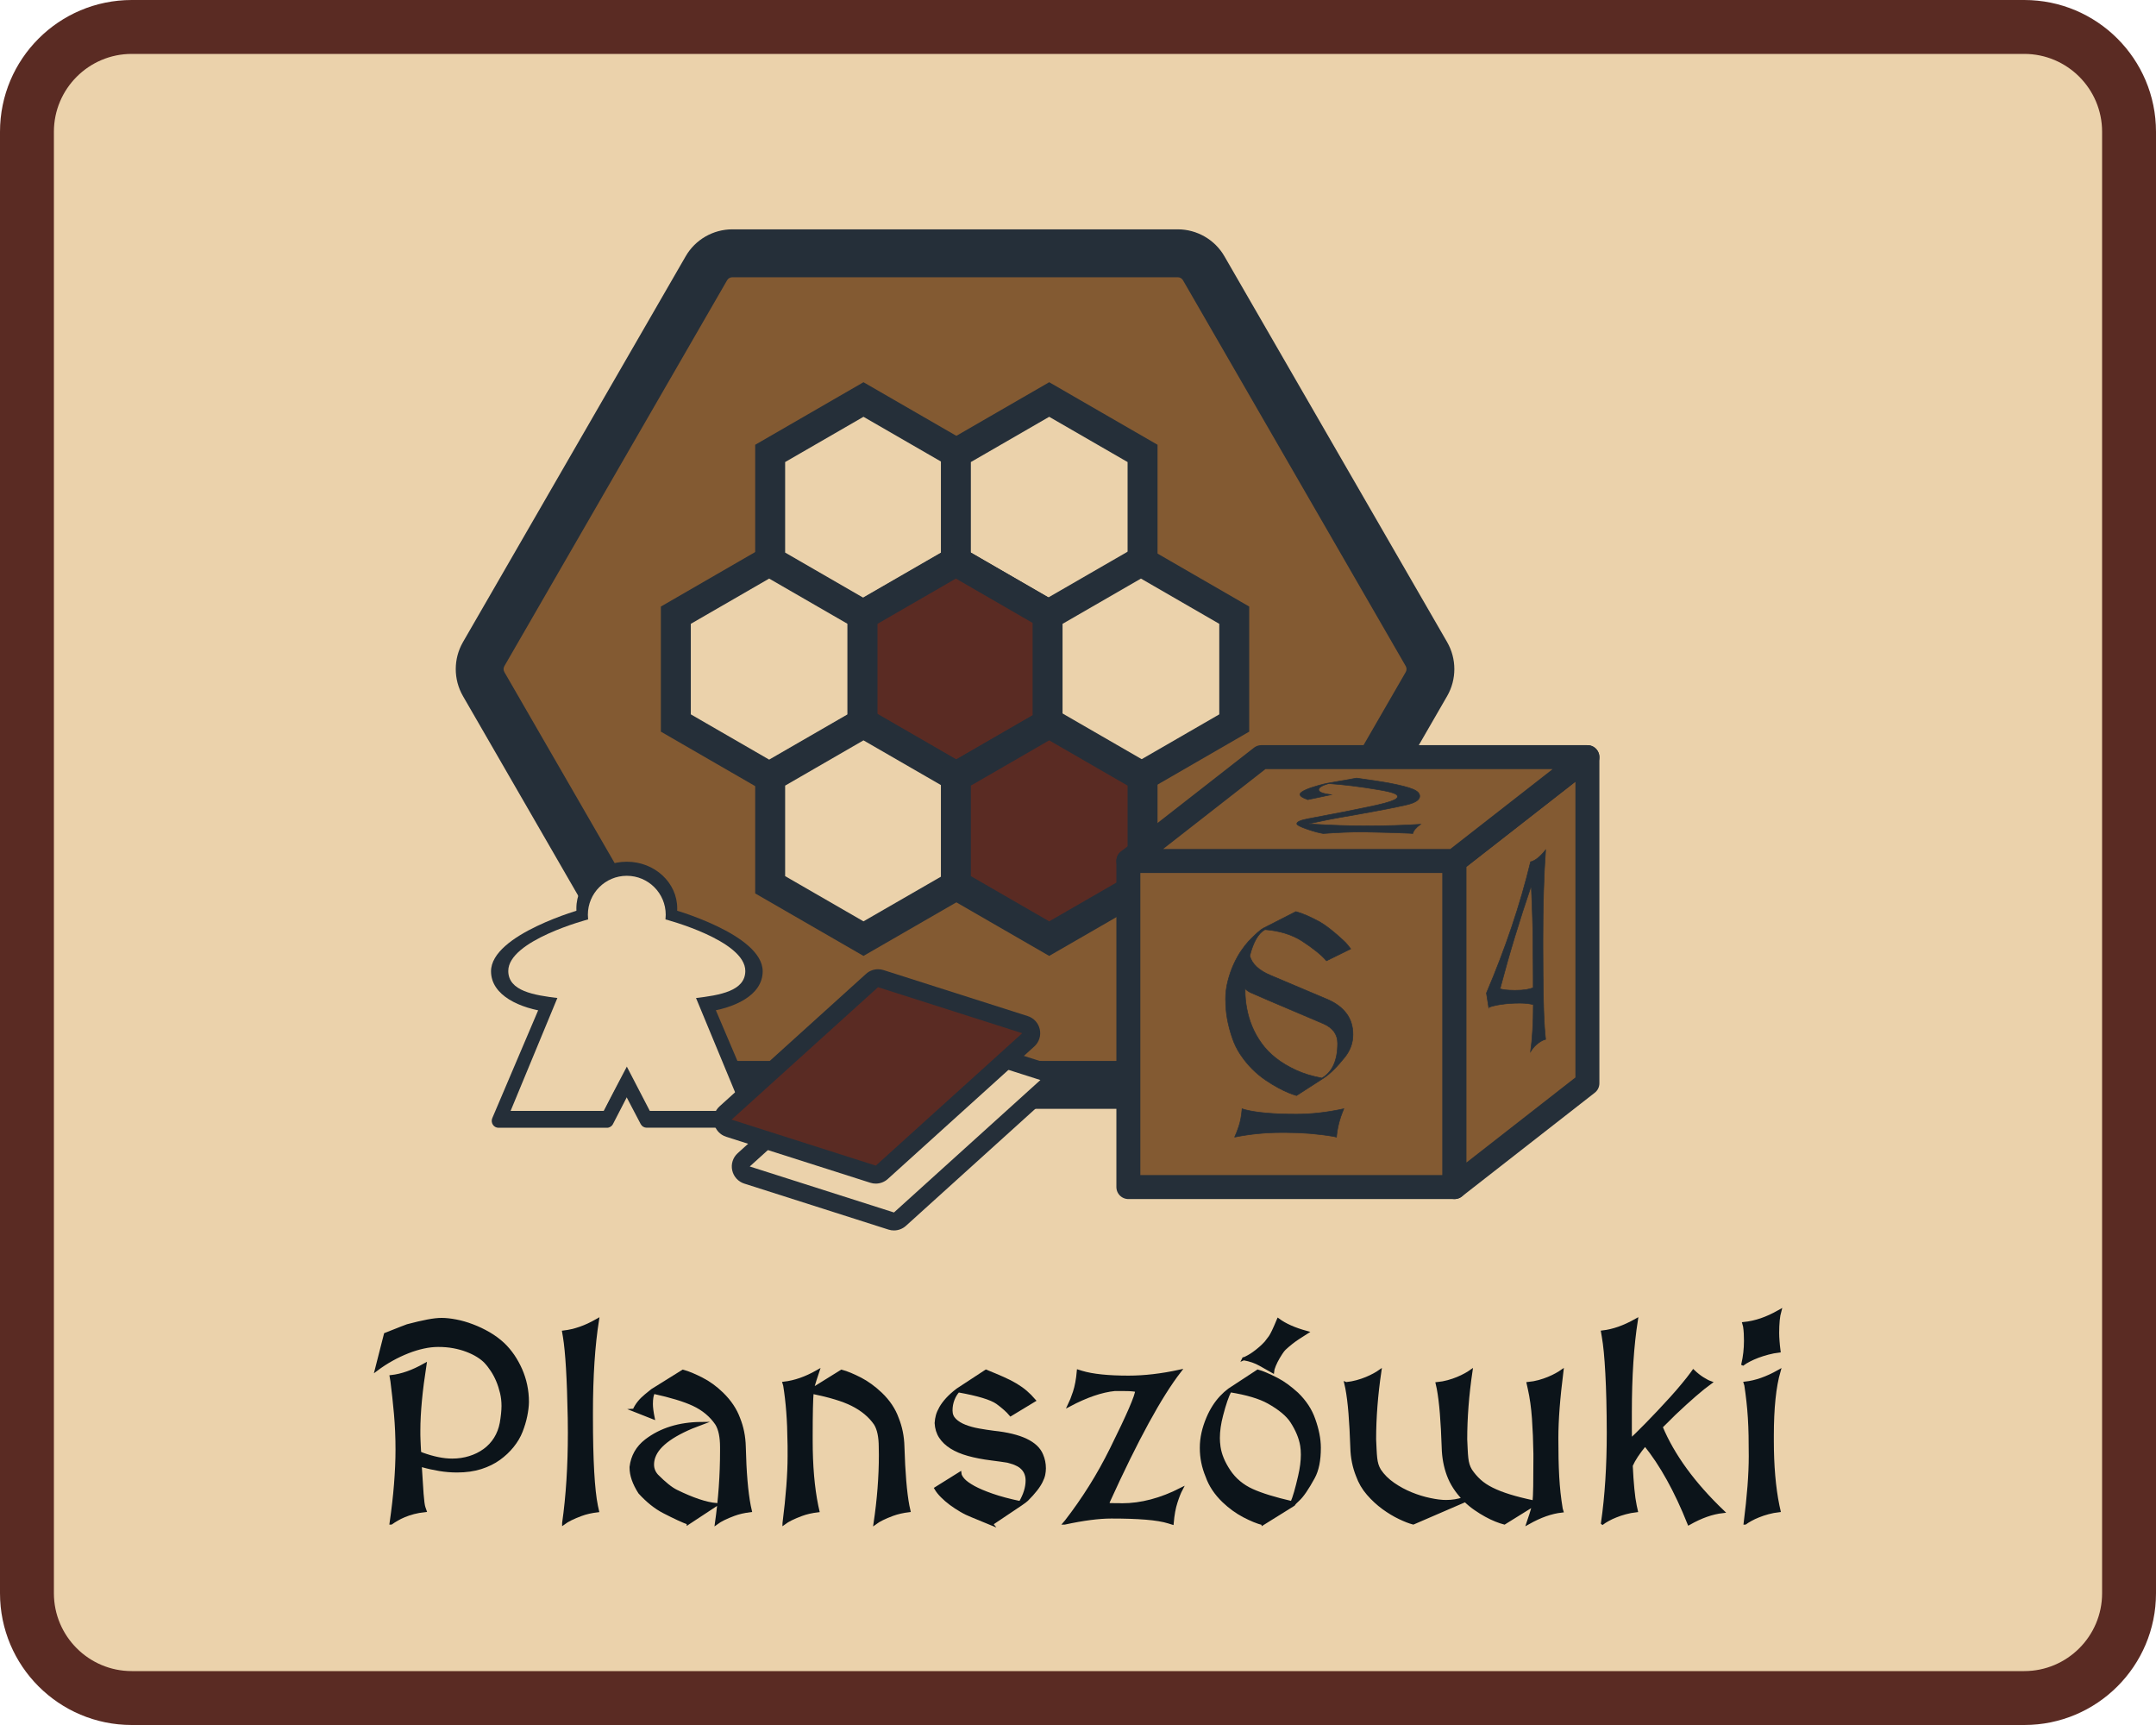 <?xml version="1.0" encoding="UTF-8"?>
<svg id="Warstwa_1" data-name="Warstwa 1" xmlns="http://www.w3.org/2000/svg" viewBox="0 0 360 288">
  <defs>
    <style>
      .cls-1 {
        stroke-linejoin: round;
        stroke-width: 4px;
      }

      .cls-1, .cls-2, .cls-3, .cls-4 {
        stroke: #252f39;
      }

      .cls-1, .cls-5 {
        fill: #835a32;
      }

      .cls-6 {
        fill: #0c141a;
        stroke: #0c141a;
        stroke-width: .5px;
      }

      .cls-6, .cls-2, .cls-3, .cls-4 {
        stroke-miterlimit: 10;
      }

      .cls-2 {
        stroke-width: .1px;
      }

      .cls-2, .cls-7 {
        fill: #252f39;
      }

      .cls-8, .cls-3 {
        fill: #ebd2ab;
      }

      .cls-9, .cls-4 {
        fill: #5a2b23;
      }

      .cls-3, .cls-4 {
        stroke-width: 5px;
      }
    </style>
  </defs>
  <g>
    <rect class="cls-8" x="4.5" y="4.5" width="351" height="279" rx="17.5" ry="17.5"/>
    <path class="cls-9" d="M338,9c7.17,0,13,5.83,13,13v244c0,7.17-5.83,13-13,13H22c-7.17,0-13-5.83-13-13V22c0-7.17,5.83-13,13-13h316M338,0H22C9.85,0,0,9.85,0,22v244c0,12.15,9.85,22,22,22h316c12.15,0,22-9.85,22-22V22c0-12.15-9.85-22-22-22h0Z"/>
  </g>
  <g id="Planszwki">
    <g>
      <path class="cls-6" d="M65.3,254.29c.33-2.29.58-4.45.74-6.49.16-2.03.25-3.96.25-5.77,0-2.09-.09-4.1-.26-6-.17-1.91-.37-3.72-.59-5.44l-.13-.76c.91-.1,1.82-.32,2.73-.64.91-.32,1.88-.77,2.93-1.36-.34,2.18-.6,4.19-.77,6.01-.17,1.83-.26,3.49-.26,4.98v.74c0,.22,0,.47.02.74s.03.58.04.94c.01.36.04.8.07,1.32l.43.2c1.86.67,3.52,1.01,5,1.01,1.03,0,2-.14,2.92-.43.91-.28,1.74-.69,2.47-1.22.73-.53,1.34-1.18,1.82-1.95s.81-1.63.99-2.59c.09-.54.16-1.04.21-1.51s.08-.92.08-1.34c0-.75-.08-1.48-.25-2.19s-.38-1.38-.65-2.02-.58-1.22-.93-1.75c-.35-.53-.71-1-1.09-1.4-.34-.36-.78-.7-1.31-1.03-.53-.33-1.13-.62-1.81-.88s-1.41-.46-2.21-.61c-.8-.15-1.66-.22-2.57-.22-.78,0-1.6.09-2.46.28s-1.73.45-2.61.8-1.77.76-2.66,1.26c-.89.49-1.75,1.05-2.59,1.68l1.5-5.88c1.17-.46,2.05-.82,2.65-1.05.6-.24.93-.37.99-.38,1.35-.36,2.49-.62,3.43-.8s1.72-.26,2.33-.26c.7,0,1.5.09,2.39.26s1.8.43,2.74.79c.94.35,1.85.79,2.74,1.3.89.52,1.69,1.11,2.41,1.78.6.57,1.14,1.22,1.64,1.94.49.73.92,1.5,1.28,2.32.36.82.64,1.68.83,2.58.19.9.29,1.84.29,2.83-.01.7-.11,1.48-.28,2.32s-.43,1.7-.77,2.57-.83,1.69-1.46,2.47c-.63.78-1.37,1.48-2.23,2.1s-1.87,1.12-3.03,1.49c-1.16.37-2.49.56-3.98.56-.99,0-1.96-.08-2.93-.24-.96-.16-1.93-.37-2.88-.64l-.34-.07c.12,2,.22,3.59.31,4.77s.19,1.93.31,2.28l.18.52c-.7.07-1.34.19-1.91.34-.57.15-1.08.32-1.55.52-.46.19-.88.4-1.23.61-.36.21-.68.41-.96.61Z"/>
      <path class="cls-6" d="M94.11,254.29c.64-4.49.96-9.51.96-15.08,0-.82,0-1.63-.02-2.42-.12-6.55-.39-11.1-.81-13.64l-.13-.76c1.83-.21,3.66-.85,5.5-1.91l.16-.09c-.67,4.25-1.01,9.39-1.01,15.44v.79c0,7.18.28,12.12.83,14.81l.18.81c-1.02.12-1.93.33-2.74.63-1.3.48-2.27.96-2.92,1.44Z"/>
      <path class="cls-6" d="M114.91,254.29c-.85-.3-2.21-.93-4.06-1.88-1.39-.72-2.74-1.8-4.04-3.23-.96-1.5-1.44-2.88-1.44-4.15v-.11c.22-1.81,1.06-3.28,2.51-4.4,2.45-1.88,5.53-2.84,9.22-2.87-4.56,1.68-7.2,3.55-7.92,5.61-.15.43-.22.85-.22,1.26,0,.69.24,1.3.72,1.84,1.29,1.3,2.37,2.17,3.25,2.6,2.71,1.33,4.94,2.08,6.69,2.24l-4.71,3.1ZM105.89,235.44c.39-.9,1.05-1.72,1.97-2.47l1.05-.85,5.12-3.19c.85.22,1.91.66,3.16,1.3,1.2.61,2.32,1.43,3.37,2.45,1.32,1.29,2.24,2.67,2.78,4.15.58,1.44.9,3.01.94,4.71.1,4.25.38,7.54.83,9.87l.18.81c-1.02.12-1.93.33-2.74.63-1.3.48-2.27.96-2.92,1.44.57-4.04.85-8.06.85-12.05v-.61c0-1.71-.27-3.01-.81-3.9-.94-1.39-2.24-2.48-3.9-3.25-1.5-.7-3.71-1.38-6.64-2.02-.24.37-.36,1.02-.36,1.95,0,.58.1,1.35.29,2.29l-3.19-1.26Z"/>
      <path class="cls-6" d="M130.91,254.29c.57-4.49.85-8.21.85-11.18,0-1.48,0-2.29-.02-2.42-.03-3.49-.27-6.62-.72-9.4l-.11-.36c1.81-.21,3.64-.85,5.5-1.91l.16-.09c-.3.88-.62,1.9-.96,3.05l4.91-3.05c.85.22,1.91.66,3.16,1.3,1.17.61,2.29,1.43,3.37,2.45,1.32,1.26,2.24,2.64,2.78,4.15.58,1.44.9,3.01.94,4.71.13,4.35.41,7.64.83,9.87l.18.81c-1,.12-1.91.33-2.74.63-1.3.48-2.27.96-2.92,1.44.58-3.92.88-7.71.88-11.38-.01-.48-.02-.91-.02-1.28,0-1.72-.27-3.02-.81-3.9-.9-1.32-2.2-2.4-3.9-3.25-1.5-.75-3.71-1.42-6.64-2.02h-.02c-.1,1.09-.16,3.52-.16,7.27v.79c0,4.2.31,7.84.94,10.91l.18.81c-1.02.12-1.93.33-2.74.63-1.3.48-2.27.96-2.92,1.44Z"/>
      <path class="cls-6" d="M165.58,254.43c-1.18-.49-2.27-.94-3.28-1.35-.61-.24-1.22-.53-1.83-.89s-1.18-.73-1.72-1.13c-.54-.4-1.02-.82-1.46-1.26s-.78-.87-1.03-1.3l4.02-2.51c.03.31.22.67.58,1.07.36.4.94.81,1.73,1.25.79.43,1.82.87,3.09,1.31,1.26.44,2.82.86,4.68,1.25.76-1.3,1.14-2.53,1.14-3.68,0-1.56-.9-2.58-2.69-3.07l-.56-.16c-.34-.06-.74-.12-1.2-.18-.46-.06-.96-.13-1.51-.2-1.44-.18-2.72-.43-3.84-.74s-2.07-.71-2.85-1.2-1.38-1.06-1.82-1.73-.67-1.44-.72-2.32c.03-.46.1-.89.21-1.28s.3-.82.56-1.28.62-.94,1.07-1.44c.45-.49,1.02-1.01,1.73-1.55l4.76-3.12c1.11.45,2.06.85,2.87,1.21.81.36,1.52.72,2.13,1.09.61.37,1.16.76,1.64,1.17.48.41.95.89,1.41,1.42l-3.93,2.38c-.52-.63-1.27-1.29-2.24-2-1.02-.72-3.19-1.38-6.51-1.97l-.02.02c-.34.37-.63.84-.85,1.4s-.34,1.18-.34,1.85.22,1.17.65,1.59c.43.42.99.76,1.68,1.03s1.45.48,2.3.63c.85.15,1.67.28,2.48.38,4.52.48,7.2,1.75,8.03,3.81.3.7.45,1.44.45,2.22,0,.34-.04.69-.11,1.04s-.22.74-.43,1.16c-.21.42-.5.88-.89,1.37-.38.49-.88,1.05-1.49,1.66-.15.15-.49.4-1.01.76l-4.89,3.28Z"/>
      <path class="cls-6" d="M177.77,254.29l.25-.29c1.44-1.86,2.78-3.78,4.04-5.79,1.26-2,2.43-4.11,3.52-6.31,2.81-5.67,4.22-8.92,4.22-9.76-.48-.07-.9-.12-1.26-.13s-.74-.02-1.16-.02h-1.22c-2.23.22-4.76,1.09-7.61,2.6.25-.51.54-1.23.85-2.17s.53-2.1.65-3.49l.58.18c1.8.54,4.4.81,7.81.81,2.65,0,5.49-.33,8.53-.99-3.22,4.16-7.18,11.41-11.89,21.77l-.13.49c.49.01.86.02,1.09.02h.7c.23,0,.44,0,.62.02,3.19,0,6.48-.87,9.87-2.6-.27.51-.56,1.23-.86,2.17-.31.94-.52,2.1-.64,3.49l-.58-.18c-.96-.3-2.24-.51-3.84-.64-1.6-.13-3.52-.19-5.74-.19-2.09,0-4.69.34-7.79,1.01Z"/>
      <path class="cls-6" d="M210.87,254.38c-.9-.22-1.96-.66-3.19-1.3-1.21-.64-2.33-1.46-3.37-2.45-1.32-1.27-2.24-2.66-2.76-4.15-.64-1.53-.96-3.1-.96-4.71v-.09c0-1.6.37-3.25,1.1-4.96.58-1.36,1.32-2.52,2.22-3.48.42-.45.87-.85,1.35-1.21l4.76-3.12c.73.19,1.8.65,3.21,1.37,1.05.54,2.16,1.35,3.34,2.42,1.33,1.29,2.27,2.72,2.81,4.29.6,1.68.91,3.23.92,4.67v.09c0,2.06-.33,3.7-.99,4.91-1.02,1.87-1.87,3.11-2.56,3.73-.37.33-.63.6-.76.81l-5.12,3.19ZM205.39,232.21l-.02.02c-.43.81-.9,2.16-1.39,4.06-.36,1.36-.54,2.63-.54,3.81,0,.46.04.95.11,1.46.19,1.32.75,2.66,1.66,4.02.94,1.42,2.24,2.51,3.88,3.25,1.54.7,3.75,1.38,6.62,2.04l.02-.02c.36-.81.79-2.29,1.28-4.44.3-1.3.45-2.48.45-3.55,0-.57-.04-1.07-.11-1.5-.22-1.32-.78-2.66-1.66-4.02-.72-1.11-2.01-2.18-3.88-3.23-1.47-.82-3.61-1.46-6.42-1.91ZM207.64,226.88c.58-.24,1.16-.56,1.71-.96.78-.56,1.45-1.15,2-1.75.13-.15.37-.46.72-.94.27-.37.73-1.33,1.37-2.87,1.15.85,2.73,1.55,4.75,2.1l-1.5.96c-.75.5-1.48,1.08-2.2,1.75-.16.15-.36.4-.58.74-.64.97-1.09,1.86-1.34,2.67-.07.24-.11.37-.11.38l-2-1.13c-.8-.46-1.73-.79-2.81-.97Z"/>
      <path class="cls-6" d="M224.76,231c.63-.06,1.23-.17,1.81-.33.58-.16,1.11-.34,1.59-.54s.92-.41,1.3-.62c.38-.21.7-.4.95-.58-.58,3.93-.88,7.73-.88,11.38.03.64.06,1.22.08,1.73.02.51.06.97.1,1.38s.12.79.22,1.12.25.65.43.95c.58.87,1.35,1.63,2.29,2.28.94.65,1.94,1.19,3,1.62s2.1.75,3.13.96c1.03.22,1.92.33,2.67.33,1.05,0,2.02-.16,2.92-.47-1.17-1.21-2.01-2.52-2.54-3.94-.52-1.41-.81-2.94-.85-4.59-.07-2.18-.18-4.1-.31-5.73s-.31-3.02-.52-4.14l-.18-.81c.63-.06,1.23-.17,1.81-.33.58-.16,1.11-.34,1.59-.54.49-.2.92-.41,1.3-.62.38-.21.7-.4.95-.58-.58,3.93-.88,7.73-.88,11.38.03.64.06,1.22.08,1.73s.06.97.1,1.38c.04.41.12.79.22,1.12s.25.65.43.95c.43.64.93,1.22,1.49,1.73s1.25.97,2.08,1.38c.82.41,1.8.79,2.93,1.14,1.13.35,2.48.69,4.05,1.02h.02c.06-.55.1-1.43.12-2.64.02-1.2.03-2.75.03-4.63v-.79c-.03-2.09-.11-4.05-.24-5.87-.13-1.82-.36-3.5-.71-5.04l-.18-.81c.63-.06,1.23-.17,1.81-.33s1.11-.34,1.59-.54c.49-.2.92-.41,1.3-.62.38-.21.7-.4.95-.58-.28,2.26-.5,4.31-.64,6.16-.14,1.85-.21,3.52-.21,5.02,0,1.23.01,2.36.03,3.41.02,1.05.06,2.05.11,3,.05.95.13,1.87.22,2.75.1.88.22,1.77.37,2.67l.11.36c-.91.1-1.82.32-2.73.64-.91.32-1.88.77-2.93,1.36.15-.43.31-.91.47-1.42.16-.52.33-1.06.49-1.63l-4.91,3.05c-.4-.1-.87-.26-1.4-.47s-1.08-.47-1.66-.79c-.58-.31-1.16-.68-1.76-1.09-.6-.41-1.17-.88-1.71-1.4l-8.68,3.75c-.63-.16-1.39-.46-2.29-.89-.9-.43-1.8-.97-2.72-1.64-.91-.67-1.76-1.45-2.54-2.35-.78-.9-1.37-1.91-1.77-3.03-.58-1.44-.9-3.01-.94-4.71-.07-2.18-.18-4.1-.31-5.73-.13-1.64-.31-3.02-.52-4.14l-.18-.81Z"/>
      <path class="cls-6" d="M267.57,254.29c.33-2.26.57-4.64.73-7.14.16-2.5.24-5.15.24-7.94-.01-3.95-.09-7.26-.24-9.94-.14-2.68-.34-4.72-.59-6.13l-.13-.76c.9-.1,1.8-.32,2.72-.64.91-.32,1.89-.77,2.94-1.36-.67,4.25-1.01,9.39-1.01,15.44v2.77c0,.64,0,1.25.02,1.85.19-.18.53-.5,1-.95s1.02-1,1.64-1.64,1.29-1.33,2.01-2.09c.72-.76,1.42-1.52,2.12-2.29.7-.77,1.35-1.52,1.96-2.26.61-.73,1.13-1.39,1.55-1.97l.22-.31c.52.49,1.04.91,1.56,1.23.52.33.95.55,1.29.67-1.47,1.06-3.46,2.79-5.99,5.18l-2.24,2.22c1.99,4.76,5.42,9.47,10.3,14.14-.91.1-1.82.32-2.73.64s-1.88.77-2.93,1.36c-2.18-5.46-4.62-9.86-7.32-13.19-1.11,1.35-1.88,2.51-2.31,3.5.07,1.5.16,2.8.27,3.92.1,1.11.24,2.05.4,2.82l.18.81c-.64.07-1.25.19-1.83.35s-1.11.33-1.59.53c-.49.19-.92.4-1.3.61-.38.21-.69.4-.93.58Z"/>
      <path class="cls-6" d="M291.02,227.72c.28-1.23.43-2.51.43-3.86,0-.4-.01-.81-.03-1.21s-.06-.81-.12-1.21l-.13-.47c1.93-.19,3.88-.86,5.86-2l.16-.09c-.24.85-.36,2.07-.36,3.66,0,.42.02.88.06,1.38.04.5.09,1.05.17,1.65-.61.07-1.22.19-1.83.35-.61.16-1.17.34-1.71.54-.53.2-1.01.42-1.44.64-.43.22-.77.43-1.04.63ZM291.4,254.29c.28-2.26.5-4.31.64-6.16.14-1.85.21-3.52.21-5.02,0-1.21-.01-2.35-.03-3.4-.02-1.05-.06-2.06-.12-3.01-.06-.95-.14-1.87-.24-2.75-.1-.88-.21-1.77-.35-2.67l-.11-.36c.91-.1,1.82-.32,2.73-.64.91-.32,1.83-.74,2.77-1.27l.16-.09c-.75,2.59-1.12,6.19-1.12,10.79v.79c0,4.2.31,7.84.94,10.91l.18.81c-.64.07-1.25.19-1.83.35s-1.11.33-1.59.53c-.49.19-.92.4-1.3.61-.38.21-.69.4-.93.58Z"/>
    </g>
    <g>
      <path class="cls-5" d="M122.28,181.13c-1.78,0-3.44-.96-4.33-2.5l-37.19-64.42c-.89-1.54-.89-3.46,0-5l37.19-64.41c.89-1.54,2.55-2.5,4.33-2.5h74.38c1.78,0,3.44.96,4.33,2.5l37.19,64.42c.89,1.54.89,3.46,0,5l-37.19,64.42c-.89,1.54-2.55,2.5-4.33,2.5h-74.38Z"/>
      <path class="cls-7" d="M196.66,46.29c.36,0,.69.19.87.5l37.19,64.42c.18.31.18.69,0,1l-37.19,64.42c-.18.31-.51.5-.87.5h-74.38c-.36,0-.69-.19-.87-.5l-37.19-64.42c-.18-.31-.18-.69,0-1l37.19-64.42c.18-.31.51-.5.87-.5h74.38M196.66,38.29h-74.38c-3.21,0-6.19,1.72-7.79,4.5l-37.19,64.42c-1.6,2.78-1.6,6.22,0,9l37.19,64.42c1.6,2.78,4.59,4.5,7.79,4.5h74.38c3.21,0,6.19-1.72,7.79-4.5l37.19-64.42c1.6-2.78,1.6-6.22,0-9l-37.19-64.42c-1.6-2.78-4.59-4.5-7.79-4.5h0Z"/>
    </g>
    <g>
      <polygon class="cls-3" points="159.77 93.7 159.77 75.7 144.18 66.7 128.6 75.7 128.6 93.7 144.18 102.7 159.77 93.7"/>
      <polygon class="cls-3" points="190.78 93.7 190.78 75.7 175.19 66.7 159.61 75.7 159.61 93.7 175.19 102.7 190.78 93.7"/>
      <polygon class="cls-3" points="144.02 120.71 144.02 102.71 128.43 93.71 112.85 102.71 112.85 120.71 128.43 129.71 144.02 120.71"/>
      <polygon class="cls-4" points="175.19 120.71 175.19 102.71 159.61 93.71 144.02 102.71 144.02 120.71 159.61 129.71 175.19 120.71"/>
      <polygon class="cls-3" points="206.09 120.71 206.09 102.71 190.51 93.71 174.92 102.71 174.92 120.71 190.51 129.71 206.09 120.71"/>
      <polygon class="cls-3" points="159.77 147.72 159.77 129.72 144.18 120.72 128.6 129.72 128.6 147.72 144.18 156.71 159.77 147.72"/>
      <polygon class="cls-4" points="190.78 147.72 190.78 129.72 175.19 120.72 159.61 129.72 159.61 147.72 175.19 156.71 190.78 147.72"/>
    </g>
    <g>
      <rect class="cls-1" x="188.41" y="143.74" width="54.45" height="54.45"/>
      <polygon class="cls-1" points="242.86 198.19 265.06 180.86 265.06 126.41 242.86 143.74 242.86 198.19"/>
      <polygon class="cls-1" points="265.06 126.41 210.61 126.41 188.41 143.74 242.86 143.74 265.06 126.41"/>
      <path class="cls-2" d="M204.64,166.88c0-1.07.13-2.11.39-3.11.26-1,.58-1.93.97-2.78.39-.85.8-1.6,1.25-2.25.45-.65.85-1.17,1.22-1.57,1.19-1.23,2.02-1.97,2.48-2.2l5.43-2.77c.57.15,1.19.37,1.85.66.66.29,1.38.65,2.16,1.07.46.26,1.03.65,1.7,1.17.67.52,1.43,1.18,2.29,1.98.23.2.43.42.61.65.18.23.36.46.55.69l-4.05,1.99c-.43-.5-.99-1.03-1.68-1.58s-1.49-1.13-2.43-1.74c-1.69-1.07-3.75-1.7-6.16-1.89-1.1.6-1.95,2.06-2.54,4.39.38,1.36,1.54,2.44,3.48,3.25l9.58,4.05c1.36.6,2.39,1.38,3.1,2.34.71.96,1.07,2.12,1.07,3.48,0,.73-.12,1.41-.35,2.03-.23.62-.56,1.2-.98,1.73-.66.83-1.29,1.54-1.88,2.12s-1.16,1.06-1.7,1.41l-4.51,2.91c-.27-.07-.67-.21-1.21-.42-.54-.21-1.14-.5-1.82-.86s-1.4-.81-2.16-1.32c-.76-.52-1.49-1.12-2.2-1.83s-1.36-1.5-1.95-2.38c-.6-.88-1.08-1.87-1.44-2.97-.35-1.04-.62-2.09-.8-3.13-.18-1.04-.27-2.09-.25-3.15ZM207.9,165.43c0,.94.09,1.91.28,2.91.18,1,.47,2,.87,2.98.4.98.93,1.93,1.59,2.85s1.46,1.75,2.41,2.49c.95.75,2.06,1.41,3.33,2,1.27.59,2.72,1.03,4.35,1.33,1.75-1.02,2.62-2.95,2.62-5.8,0-1.5-.8-2.6-2.4-3.29-3.82-1.61-6.74-2.85-8.75-3.72-2.01-.87-3.12-1.35-3.33-1.44-.35-.16-.68-.39-.98-.67v.37Z"/>
      <path class="cls-2" d="M206.15,189.85c.21-.43.45-1.03.71-1.81.26-.78.44-1.76.54-2.92l.49.15c1.93.5,4.79.75,8.58.75,2.53,0,5.16-.3,7.91-.9-.36.86-.64,1.68-.83,2.44-.19.76-.32,1.53-.39,2.29l-.47-.11c-2.6-.44-5.28-.66-8.04-.66h-.66c-2.69,0-5.31.26-7.85.77Z"/>
      <path class="cls-2" d="M248.58,168.21l-.38-2.41c3.19-7.49,5.65-14.79,7.37-21.91.41-.1.81-.32,1.21-.64.4-.32.84-.77,1.3-1.35-.3,4.18-.45,9.18-.45,15v1.11c0,3.58.04,6.59.09,9.03.05,2.44.15,4.33.28,5.68l.08.8c-.29.08-.56.19-.81.35-.26.16-.49.33-.71.52-.22.19-.41.39-.57.6s-.31.4-.42.58c.15-1.07.27-2.25.34-3.55.08-1.3.12-2.73.12-4.29-.27-.07-.58-.13-.95-.18-.37-.04-.79-.07-1.27-.07-1.14,0-2.16.07-3.06.2-.9.13-1.63.3-2.18.51ZM255.69,147.86c-.96,2.81-1.87,5.64-2.74,8.49-.87,2.85-1.69,5.76-2.48,8.74.23.08.53.13.92.18.38.04.86.07,1.42.07h.28c1.32,0,2.29-.15,2.92-.45v-1.34c0-.19,0-.81-.01-1.86,0-1.05-.02-2.54-.03-4.49,0-1.13-.03-2.47-.08-4.01-.05-1.54-.11-3.32-.2-5.33Z"/>
      <path class="cls-2" d="M218.33,133.48c-.84-.28-1.26-.56-1.26-.85,0-.13.1-.26.29-.4.19-.14.44-.27.74-.4.3-.13.63-.25.99-.37s.71-.22,1.05-.32.64-.17.91-.24c.27-.06.45-.1.56-.12l4.91-.87c2.95.42,4.72.69,5.31.81,1,.19,1.83.37,2.5.54s1.21.34,1.61.51c.4.17.68.35.85.53.17.18.26.39.27.61,0,.64-.75,1.13-2.24,1.47-.84.2-1.94.42-3.3.69-1.36.26-3,.57-4.92.91-1.05.17-2.06.35-3.03.53-.97.18-1.83.34-2.58.5-.75.15-1.56.32-2.43.51l-.04.04.7.04c2.98.19,6.01.29,9.08.29s6.15-.09,8.9-.27c-.39.28-.68.54-.89.79s-.34.5-.41.75l-.5-.04c-1.45-.07-4-.15-7.64-.22h-.64c-1.65,0-3.71.09-6.17.26-.72-.11-1.59-.35-2.61-.7-1.2-.41-1.8-.72-1.8-.93,0-.33.64-.6,1.92-.84l6.27-1.2c1.44-.29,2.69-.55,3.77-.77,1.08-.22,1.98-.43,2.69-.62s1.26-.38,1.62-.55c.36-.18.54-.36.54-.55,0-.12-.05-.22-.15-.31-.1-.09-.27-.18-.51-.27-.24-.09-.56-.18-.95-.27s-.89-.19-1.49-.29c-3.1-.53-5.9-.87-8.4-1.04-1.1.32-1.66.66-1.66,1.03,0,.19.16.35.47.48s.84.25,1.59.36l-3.91.82Z"/>
    </g>
    <g>
      <ellipse class="cls-7" cx="104.66" cy="151.66" rx="8.42" ry="7.79"/>
      <path class="cls-7" d="M112.06,151.74l-7.39-.95-7.39.95s-15.33,4.24-15.29,10.45c.03,4.01,4.78,6.19,9.72,6.8,4.95.61,12.96-.86,12.96-.86,0,0,8.01,1.47,12.96.86,4.95-.61,9.69-2.79,9.72-6.8.05-6.22-15.29-10.45-15.29-10.45Z"/>
      <g>
        <path class="cls-7" d="M117.26,165.12h-11.48c-.62,0-1.13.51-1.13,1.15l-.76,15.21c0,.19.05.37.13.54l2.96,5.65c.2.38.58.61,1,.61h18.17c.81,0,1.36-.85,1.04-1.61l-8.88-20.87c-.18-.42-.59-.69-1.04-.69Z"/>
        <path class="cls-7" d="M91.08,165.81l-8.88,20.87c-.32.76.22,1.61,1.04,1.61h18.11c.42,0,.81-.24,1-.62l2.91-5.64c.09-.16.13-.35.13-.53l-.66-15.22c0-.64-.51-1.15-1.13-1.15h-11.48c-.45,0-.86.27-1.04.69Z"/>
      </g>
    </g>
    <g>
      <circle class="cls-8" cx="104.66" cy="152.72" r="6.5"/>
      <path class="cls-8" d="M111.11,153.5l-6.45-.78-6.45.78s-13.38,3.5-13.34,8.63c.03,3.31,4.17,4.02,8.49,4.53,4.32.5,11.3.38,11.3.38,0,0,6.99.13,11.3-.38,4.32-.5,8.46-1.22,8.49-4.53.04-5.13-13.34-8.63-13.34-8.63Z"/>
      <g>
        <polygon class="cls-8" points="115.79 165.59 104.15 165.59 104.5 177.76 108.5 185.47 124.03 185.47 115.79 165.59"/>
        <polygon class="cls-8" points="93.49 165.6 85.26 185.47 100.79 185.47 104.65 177.76 104.65 165.6 93.49 165.6"/>
        <polyline class="cls-8" points="100.78 185.47 104.84 177.75 104.64 165.6"/>
      </g>
    </g>
    <g>
      <path class="cls-8" d="M149.27,203.94c-.15,0-.31-.02-.46-.07l-24.08-7.68c-.51-.16-.9-.59-1.01-1.11-.11-.52.06-1.07.46-1.43l24.45-22.11c.28-.25.64-.39,1.01-.39.15,0,.31.02.46.07l24.08,7.68c.51.16.9.59,1.01,1.11.11.52-.06,1.07-.46,1.43l-24.45,22.11c-.28.25-.64.39-1.01.39Z"/>
      <path class="cls-7" d="M149.64,172.64l24.08,7.68-24.45,22.11-24.08-7.68,24.45-22.11M149.64,169.64c-.73,0-1.45.27-2.01.78l-24.45,22.11c-.8.72-1.15,1.81-.92,2.86.23,1.05,1,1.9,2.02,2.22l24.08,7.68c.3.1.61.14.91.14.73,0,1.45-.27,2.01-.78l24.45-22.11c.8-.72,1.15-1.81.92-2.86-.23-1.05-1-1.9-2.02-2.22l-24.08-7.68c-.3-.1-.61-.14-.91-.14h0Z"/>
    </g>
    <g>
      <path class="cls-9" d="M146.24,196.12c-.15,0-.31-.02-.46-.07l-24.08-7.68c-.51-.16-.9-.59-1.01-1.11-.11-.52.06-1.07.46-1.43l24.45-22.11c.28-.25.64-.39,1.01-.39.15,0,.31.02.46.07l24.08,7.68c.51.16.9.59,1.01,1.11.11.52-.06,1.07-.46,1.43l-24.45,22.11c-.28.25-.64.39-1.01.39Z"/>
      <path class="cls-7" d="M146.61,164.82l24.08,7.68-24.45,22.11-24.08-7.68,24.45-22.11M146.61,161.82c-.73,0-1.45.27-2.01.78l-24.45,22.11c-.8.72-1.15,1.81-.92,2.86.23,1.05,1,1.9,2.02,2.22l24.08,7.68c.3.1.61.14.91.14.73,0,1.45-.27,2.01-.78l24.45-22.11c.8-.72,1.15-1.81.92-2.86-.23-1.05-1-1.9-2.02-2.22l-24.08-7.68c-.3-.1-.61-.14-.91-.14h0Z"/>
    </g>
  </g>
</svg>